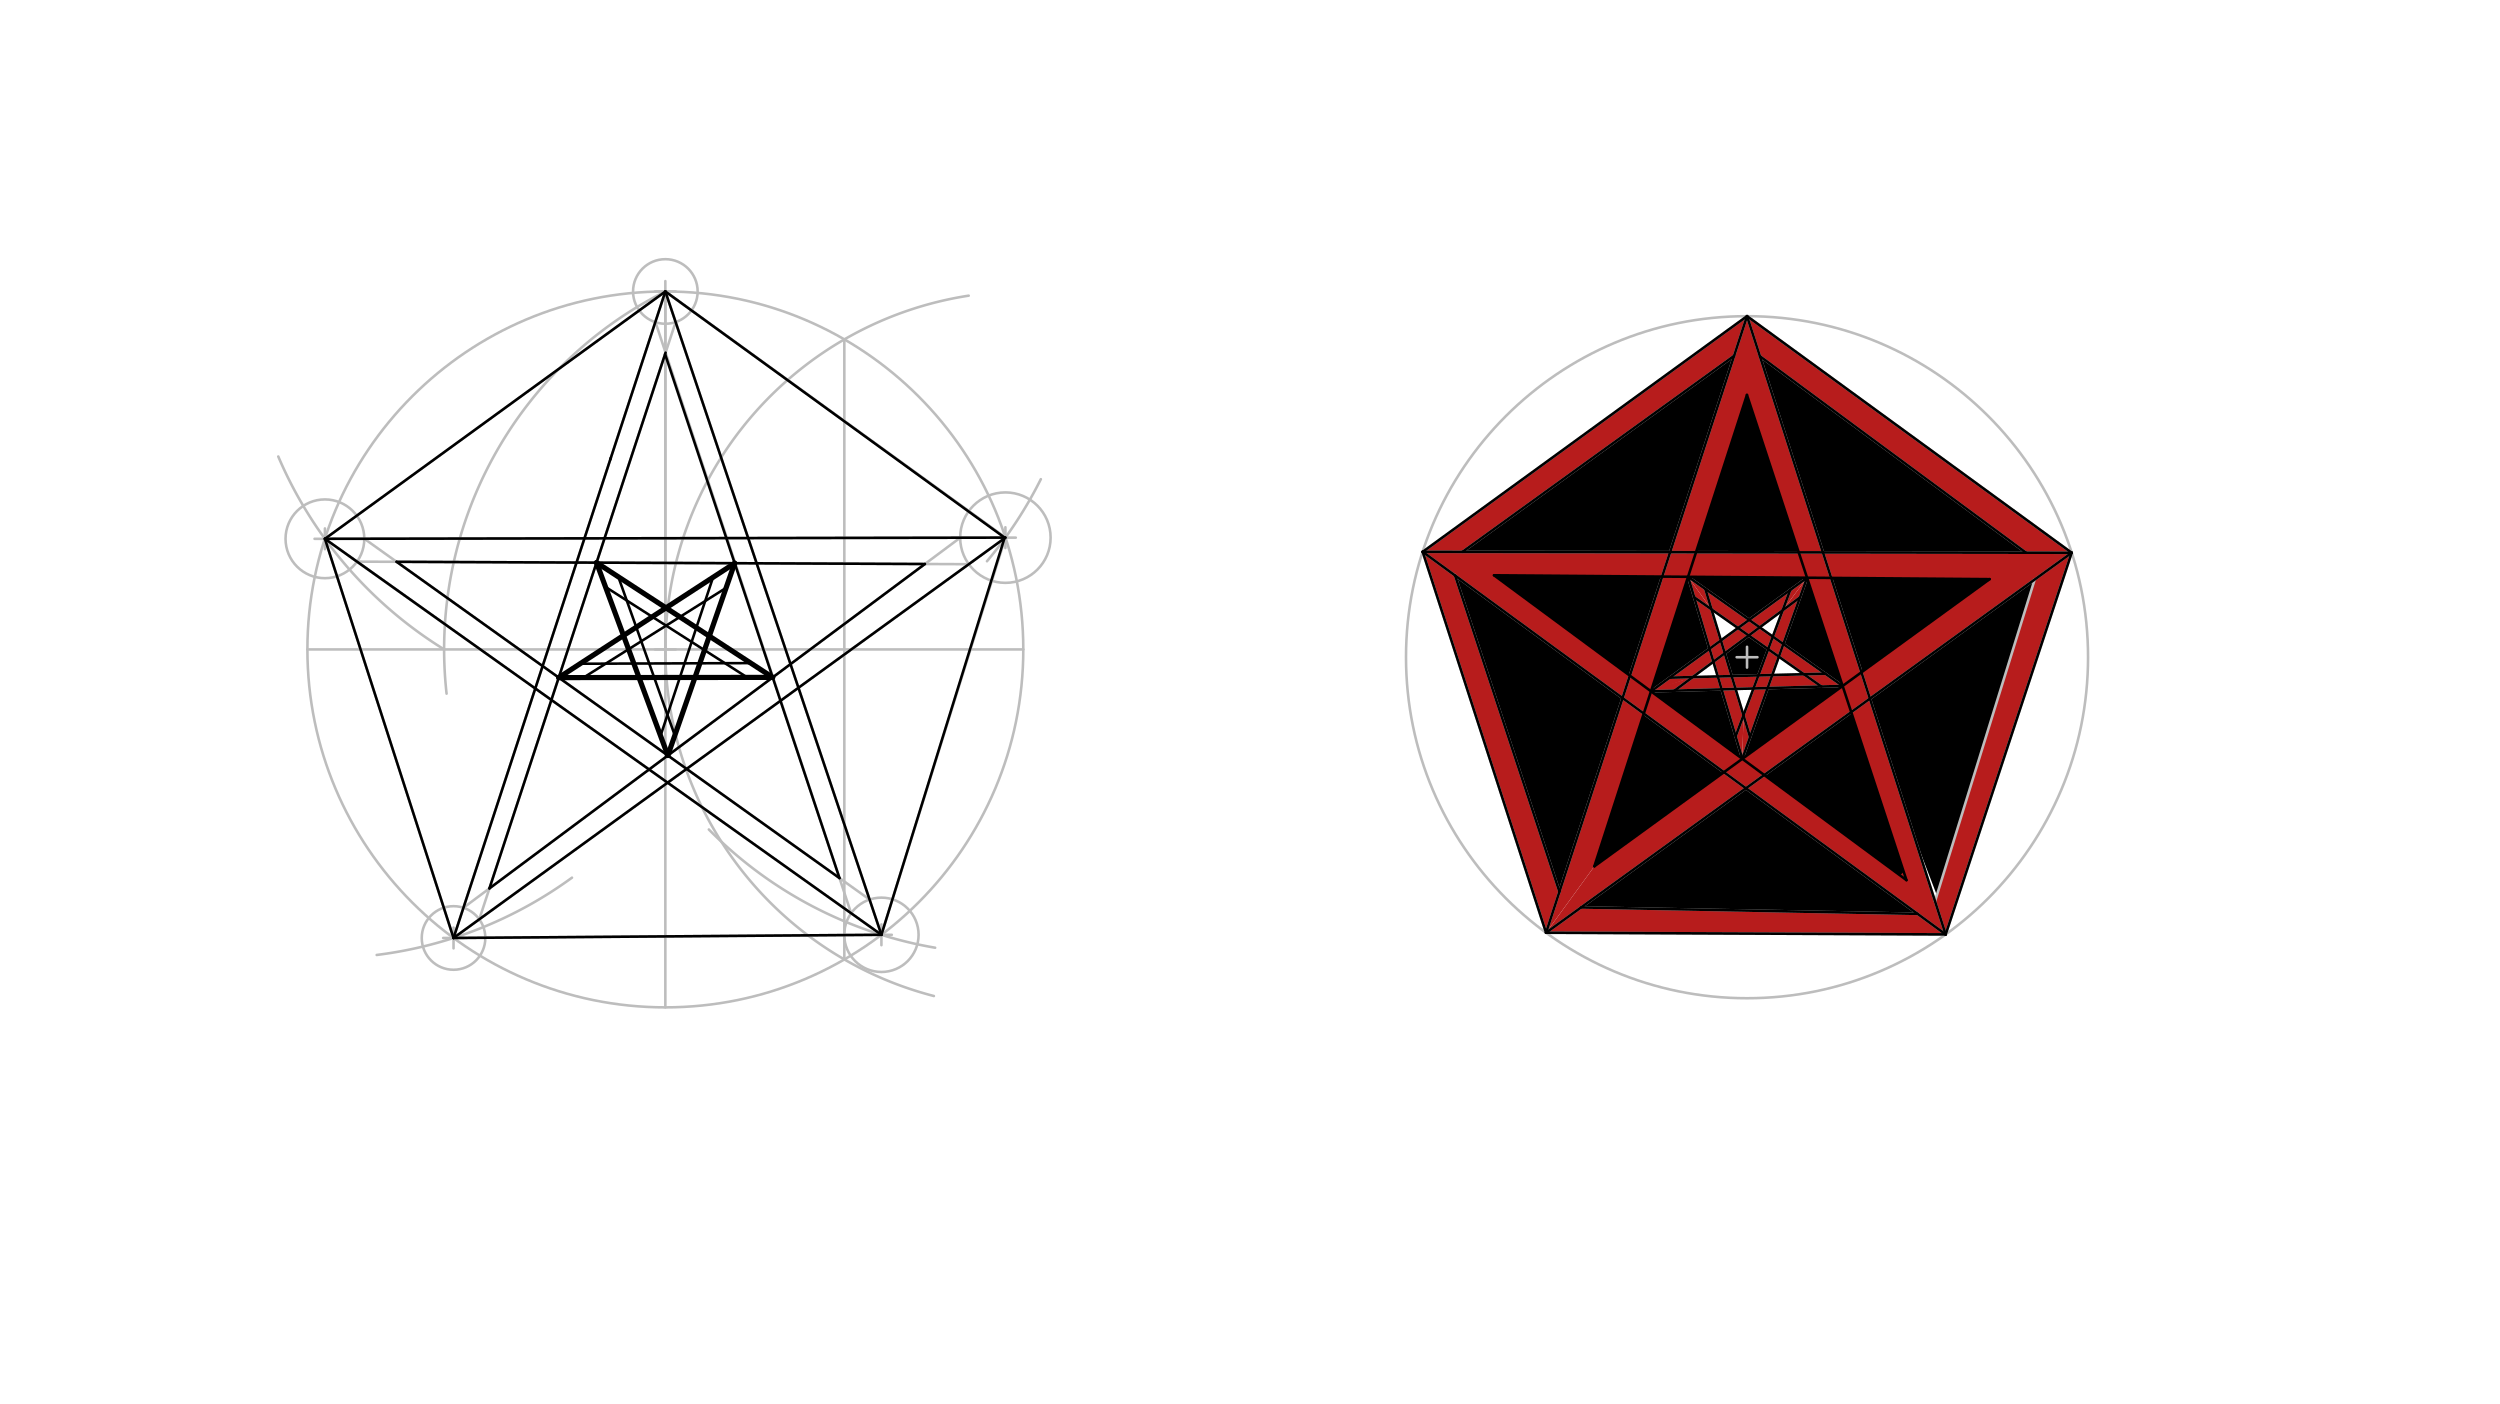 <svg xmlns="http://www.w3.org/2000/svg" class="svg--816" height="100%" preserveAspectRatio="xMidYMid meet" viewBox="0 0 963.78 541.417" width="100%"><defs><marker id="marker-arrow" markerHeight="16" markerUnits="userSpaceOnUse" markerWidth="24" orient="auto-start-reverse" refX="24" refY="4" viewBox="0 0 24 8"><path d="M 0 0 L 24 4 L 0 8 z" stroke="inherit"></path></marker></defs><g class="aux-layer--949"></g><g class="main-layer--75a"><g class="element--733"><g fill="#000000" opacity="1"><path d="M 667.999 137.552 L 651.754 149.272 L 636.443 160.318 L 616.138 174.967 L 602.811 184.582 L 591.269 192.909 L 579.055 201.721 L 563.76 212.756 L 584.799 212.786 L 604.798 212.815 L 622.398 212.841 L 633.598 212.857 L 633.598 212.857 L 643.844 212.872 L 646.475 204.8 L 651.64 188.956 L 655.718 176.442 L 660.264 162.498 L 663.871 151.431 L 663.871 151.431 L 667.999 137.552 Z" stroke="none"></path></g></g><g class="element--733"><g fill="#000000" opacity="1"><path d="M 678.457 137.319 L 692.985 148.045 L 705.339 157.166 L 721.811 169.327 L 739.7 182.535 L 758.489 196.408 L 781.06 213.072 L 755.199 213.034 L 733.599 213.003 L 715.197 212.976 L 702.759 212.958 L 696.717 194.153 L 692.158 179.962 L 687.515 165.511 L 678.457 137.319 Z" stroke="none"></path></g></g><g class="element--733"><g fill="#000000" opacity="1"><path d="M 705.918 222.792 L 720.802 222.908 L 736.001 223.026 L 750.401 223.139 L 767.026 223.268 L 748.513 236.718 L 732.478 248.369 L 717.607 259.173 L 711.787 241.058 L 705.918 222.792 Z" stroke="none"></path></g></g><g class="element--733"><g fill="#000000" opacity="1"><path d="M 640.776 222.284 L 634.762 240.733 L 628.325 260.481 L 609.874 246.842 L 593.026 234.389 L 593.026 234.389 L 575.966 221.778 L 596.804 221.941 L 612.796 222.066 L 625.589 222.165 L 640.776 222.284 Z" stroke="none"></path></g></g><g class="element--733"><g fill="#000000" opacity="1"><path d="M 784.395 223.404 L 764.019 238.133 L 742.616 253.605 L 720.869 269.326 L 729.383 295.825 L 737.737 321.826 L 746.683 345.122 L 756.181 314.468 L 765.18 285.421 L 776.337 249.413 L 784.395 223.404 Z" stroke="none"></path></g></g><g class="element--733"><g fill="#000000" opacity="1"><path d="M 560.952 221.868 L 582.146 237.373 L 604.501 253.728 L 625.516 269.101 L 618.788 289.739 L 611.886 310.915 L 606.48 327.499 L 601.179 343.762 L 592.609 317.793 L 585.439 296.066 L 581.066 282.815 L 574.737 263.637 L 568.313 244.173 L 560.952 221.868 Z" stroke="none"></path></g></g><g class="element--733"><g fill="#000000" opacity="1"><path d="M 673.062 303.885 L 653.002 318.386 L 636.651 330.206 L 609.504 349.831 L 630.373 350.227 L 659.993 350.79 L 674.369 351.063 L 698.394 351.52 L 717.587 351.884 L 739.234 352.295 L 716.48 335.649 L 697.112 321.48 L 684.06 311.931 L 673.062 303.885 Z" stroke="none"></path></g></g><g class="element--733"><g fill="#000000" opacity="1"><path d="M 673.47 152.248 L 666.773 172.933 L 660.926 190.994 L 653.839 212.887 L 673.559 212.915 L 693.424 212.944 L 684.474 185.72 L 679.181 169.619 L 673.47 152.248 Z" stroke="none"></path></g></g><g class="element--733"><g fill="#000000" opacity="1"><path d="M 633.701 275.089 L 649.27 286.479 L 664.593 297.689 L 639.927 315.61 L 614.633 333.987 L 624.147 304.601 L 633.701 275.089 Z" stroke="none"></path></g></g><g class="element--733"><g fill="#000000" opacity="1"><path d="M 713.67 274.53 L 697.338 286.336 L 680.131 298.775 L 697.89 311.902 L 715.638 325.021 L 734.964 339.306 L 726.743 314.3 L 719.87 293.392 L 713.67 274.53 Z" stroke="none"></path></g></g><g class="element--733"><g fill="#000000" opacity="1"><path d="M 674.299 238.979 L 650.771 222.362 L 671.496 222.523 L 696.637 222.719 L 674.299 238.979 Z" stroke="none"></path></g></g><g class="element--733"><g fill="#000000" opacity="1"><path d="M 687.496 248.299 L 696.637 222.719 L 704.217 245.777 L 710.353 264.443 L 688.5 249.508 Z" stroke="none"></path></g></g><g class="element--733"><g fill="#000000" opacity="1"><path d="M 650.771 222.362 L 659.036 250.089 L 636.479 266.508 L 644.052 243.117 L 650.771 222.362 Z" stroke="none"></path></g></g><g class="element--733"><g fill="#000000" opacity="1"><path d="M 636.479 266.508 L 663.704 265.747 L 671.688 292.534 L 655.465 280.542 L 636.479 266.508 Z" stroke="none"></path></g></g><g class="element--733"><g fill="#000000" opacity="1"><path d="M 681.438 265.251 L 710.353 264.443 L 690.829 278.628 L 671.688 292.534 L 681.438 265.251 Z" stroke="none"></path></g></g><g class="element--733"><g fill="#000000" opacity="1"><path d="M 674.135 244.992 L 664.915 251.84 L 667.574 260.637 L 677.87 260.374 L 681.643 250.263 L 674.135 244.992 Z" stroke="none"></path></g></g><g class="element--733"><g fill="#B71C1C" opacity="1"><path d="M 673.5 121.891 L 610.983 167.312 L 548.466 212.733 L 563.76 212.756 L 616.138 174.967 L 667.999 137.552 L 673.5 121.891 Z" stroke="none"></path></g></g><g class="element--733"><g fill="#B71C1C" opacity="1"><path d="M 673.5 121.891 L 696.739 138.826 L 721.299 156.725 L 736.076 167.494 L 759.363 184.465 L 781.982 200.949 L 798.652 213.097 L 781.06 213.072 L 747.051 187.963 L 729.758 175.195 L 705.307 157.143 L 678.457 137.319 L 673.5 121.891 Z" stroke="none"></path></g></g><g class="element--733"><g fill="#B71C1C" opacity="1"><path d="M 548.466 212.733 L 558.212 242.824 L 572.245 286.154 L 579.843 309.611 L 596.025 359.574 L 601.179 343.762 L 592.609 317.793 L 581.066 282.815 L 573.585 260.147 L 564.732 233.322 L 560.952 221.868 L 548.466 212.733 Z" stroke="none"></path></g></g><g class="element--733"><g fill="#B71C1C" opacity="1"><path d="M 784.395 223.404 L 775.891 250.85 L 765.18 285.421 L 757.6 309.887 L 745.966 347.439 L 750.074 360.226 L 761.897 324.417 L 774.363 286.662 L 786.02 251.357 L 798.652 213.097 L 784.395 223.404 Z" stroke="none"></path></g></g><g class="element--733"><g fill="#B71C1C" opacity="1"><path d="M 596.025 359.574 L 623.993 359.693 L 649.995 359.803 L 673.05 359.9 L 702.008 360.022 L 723.997 360.115 L 750.074 360.226 L 739.234 352.295 L 713.375 351.804 L 674.369 351.063 L 638.031 350.373 L 609.504 349.831 L 596.025 359.574 Z" stroke="none"></path></g></g><g class="element--733"><g fill="#B71C1C" opacity="1"><path d="M 673.5 121.891 L 662.146 156.725 L 653.584 182.991 L 643.844 212.872 L 634.762 240.733 L 628.325 260.481 L 620.003 286.012 L 613.731 305.256 L 606.74 326.701 L 596.025 359.574 L 614.633 333.987 L 626.19 298.288 L 633.701 275.089 L 644.052 243.117 L 653.839 212.887 L 665.804 175.928 L 673.47 152.248 L 673.5 121.891 Z" stroke="none"></path></g></g><g class="element--733"><g fill="#B71C1C" opacity="1"><path d="M 596.025 359.574 L 609.504 349.831 L 636.195 330.536 L 659.312 313.825 L 673.062 303.885 L 680.131 298.775 L 697.338 286.336 L 713.67 274.53 L 720.869 269.326 L 742.336 253.808 L 763.943 238.188 L 780.587 226.156 L 798.652 213.097 L 767.026 223.268 L 741.853 241.557 L 717.607 259.173 L 690.829 278.628 L 654.218 305.227 L 637.207 317.586 L 614.633 333.987 L 596.025 359.574 Z" stroke="none"></path></g></g><g class="element--733"><g fill="#B71C1C" opacity="1"><path d="M 673.5 121.891 L 678.457 137.319 L 686.416 162.091 L 696.158 192.412 L 702.759 212.958 L 711.787 241.058 L 717.607 259.173 L 726.402 286.548 L 734.785 312.639 L 750.074 360.226 L 734.964 339.306 L 720.728 296 L 713.67 274.53 L 704.217 245.777 L 693.424 212.944 L 680.631 174.031 L 673.47 152.248 L 673.5 121.891 Z" stroke="none"></path></g></g><g class="element--733"><g fill="#B71C1C" opacity="1"><path d="M 673.5 121.891 L 663.978 151.104 L 684.287 155.466 L 673.5 121.891 Z" stroke="none"></path></g></g><g class="element--733"><g fill="#B71C1C" opacity="1"><path d="M 548.466 212.733 L 582.664 212.783 L 607.333 212.819 L 626 212.846 L 643.844 212.872 L 673.559 212.915 L 693.424 212.944 L 720.001 212.983 L 748.67 213.025 L 781.06 213.072 L 798.652 213.097 L 767.026 223.268 L 737.32 223.037 L 705.918 222.792 L 671.496 222.523 L 625.348 222.163 L 600.672 221.971 L 575.966 221.778 L 548.466 212.733 Z" stroke="none"></path></g></g><g class="element--733"><g fill="#B71C1C" opacity="1"><path d="M 798.652 213.097 L 763.33 213.046 L 769.588 234.107 L 798.652 213.097 Z" stroke="none"></path></g></g><g class="element--733"><g fill="#B71C1C" opacity="1"><path d="M 548.466 212.733 L 560.952 221.868 L 578.595 234.775 L 592.914 245.251 L 609.806 257.609 L 625.516 269.101 L 649.27 286.479 L 664.593 297.689 L 690.625 316.734 L 708.82 330.045 L 724.526 341.535 L 750.074 360.226 L 734.964 339.306 L 707.779 319.212 L 680.131 298.775 L 655.465 280.542 L 616.643 251.846 L 575.966 221.778 L 548.466 212.733 Z" stroke="none"></path></g></g><g class="element--733"><g fill="#B71C1C" opacity="1"><path d="M 579.998 212.779 L 573.85 231.304 L 548.466 212.733 L 579.998 212.779 Z" stroke="none"></path></g></g><g class="element--733"><g fill="#B71C1C" opacity="1"><path d="M 798.652 213.097 L 791.442 234.933 L 783.378 259.358 L 774.363 286.662 L 766.921 309.201 L 757.997 336.23 L 750.074 360.226 L 745.966 347.439 L 758.179 308.019 L 765.18 285.421 L 772.149 262.93 L 778.633 242 L 784.395 223.404 L 798.652 213.097 Z" stroke="none"></path></g></g><g class="element--733"><g fill="#B71C1C" opacity="1"><path d="M 726.666 343.101 L 740.325 329.882 L 750.074 360.226 L 726.666 343.101 Z" stroke="none"></path></g></g><g class="element--733"><g fill="#B71C1C" opacity="1"><path d="M 650.771 222.362 L 671.688 292.534 L 672.137 275.737 L 659.805 234.933 L 650.771 222.362 Z" stroke="none"></path></g></g><g class="element--733"><g fill="#B71C1C" opacity="1"><path d="M 650.771 222.362 L 710.353 264.443 L 702.17 264.671 L 681.643 250.263 L 674.135 244.992 L 659.805 234.933 L 650.771 222.362 Z" stroke="none"></path></g></g><g class="element--733"><g fill="#B71C1C" opacity="1"><path d="M 636.479 266.508 L 663.704 265.747 L 681.438 265.251 L 710.353 264.443 L 695.408 259.925 L 652.554 261.021 L 652.554 261.021 L 638 265.508 Z" stroke="none"></path></g></g><g class="element--733"><g fill="#B71C1C" opacity="1"><path d="M 645.507 266.256 L 664.915 251.84 L 687.244 235.255 L 696.637 222.719 L 670.013 242.099 L 659.036 250.089 L 645.507 266.256 Z" stroke="none"></path></g></g><g class="element--733"><g fill="#B71C1C" opacity="1"><path d="M 636.479 266.508 L 659.036 250.089 L 652.554 261.021 L 636.479 266.508 Z" stroke="none"></path></g></g><g class="element--733"><g fill="#B71C1C" opacity="1"><path d="M 696.637 222.719 L 687.496 248.299 L 681.438 265.251 L 671.688 292.534 L 672.137 275.737 L 677.87 260.374 L 687.244 235.255 L 696.637 222.719 Z" stroke="none"></path></g></g><g class="element--733"><g class="center--a87"><line x1="252.5" y1="250.359" x2="260.5" y2="250.359" stroke="#BDBDBD" stroke-width="1" stroke-linecap="round"></line><line x1="256.5" y1="246.359" x2="256.5" y2="254.359" stroke="#BDBDBD" stroke-width="1" stroke-linecap="round"></line><circle class="hit--87b" cx="256.5" cy="250.359" r="4" stroke="none" fill="transparent"></circle></g><circle cx="256.5" cy="250.359" fill="none" r="137.993" stroke="#BDBDBD" stroke-dasharray="none" stroke-width="1"></circle></g><g class="element--733"><g class="center--a87"><line x1="669.5" y1="253.359" x2="677.5" y2="253.359" stroke="#BDBDBD" stroke-width="1" stroke-linecap="round"></line><line x1="673.5" y1="249.359" x2="673.5" y2="257.359" stroke="#BDBDBD" stroke-width="1" stroke-linecap="round"></line><circle class="hit--87b" cx="673.5" cy="253.359" r="4" stroke="none" fill="transparent"></circle></g><circle cx="673.5" cy="253.359" fill="none" r="131.469" stroke="#BDBDBD" stroke-dasharray="none" stroke-width="1"></circle></g><g class="element--733"><line stroke="#BDBDBD" stroke-dasharray="none" stroke-linecap="round" stroke-width="1" x1="256.5" x2="118.507" y1="250.359" y2="250.359"></line></g><g class="element--733"><line stroke="#BDBDBD" stroke-dasharray="none" stroke-linecap="round" stroke-width="1" x1="256.5" x2="394.493" y1="250.359" y2="250.359"></line></g><g class="element--733"><line stroke="#BDBDBD" stroke-dasharray="none" stroke-linecap="round" stroke-width="1" x1="256.5" x2="256.5" y1="250.359" y2="112.367"></line></g><g class="element--733"><line stroke="#BDBDBD" stroke-dasharray="none" stroke-linecap="round" stroke-width="1" x1="256.5" x2="256.5" y1="250.359" y2="388.352"></line></g><g class="element--733"><path d="M 256.5 250.359 A 137.993 137.993 0 0 1 373.434 113.983" fill="none" stroke="#BDBDBD" stroke-dasharray="none" stroke-linecap="round" stroke-width="1"></path></g><g class="element--733"><path d="M 256.5 250.359 A 137.993 137.993 0 0 0 360.019 383.977" fill="none" stroke="#BDBDBD" stroke-dasharray="none" stroke-linecap="round" stroke-width="1"></path></g><g class="element--733"><line stroke="#BDBDBD" stroke-dasharray="none" stroke-linecap="round" stroke-width="1" x1="325.496" x2="325.496" y1="130.854" y2="369.865"></line></g><g class="element--733"><path d="M 256.5 112.367 A 154.281 154.281 0 0 0 172.159 267.397" fill="none" stroke="#BDBDBD" stroke-dasharray="none" stroke-linecap="round" stroke-width="1"></path></g><g class="element--733"><path d="M 171.216 250.359 A 162.22 162.22 0 0 1 107.28 175.997" fill="none" stroke="#BDBDBD" stroke-dasharray="none" stroke-linecap="round" stroke-width="1"></path></g><g class="element--733"><line stroke="#BDBDBD" stroke-dasharray="none" stroke-linecap="round" stroke-width="1" x1="256.5" x2="125.261" y1="112.367" y2="207.717"></line></g><g class="element--733"><path d="M 220.5 338.359 A 161.672 161.672 0 0 1 145.225 368.152" fill="none" stroke="#BDBDBD" stroke-dasharray="none" stroke-linecap="round" stroke-width="1"></path></g><g class="element--733"><path d="M 380.5 216.359 A 161.835 161.835 0 0 0 401.252 184.736" fill="none" stroke="#BDBDBD" stroke-dasharray="none" stroke-linecap="round" stroke-width="1"></path></g><g class="element--733"><path d="M 360.5 365.359 A 160.399 160.399 0 0 1 273.277 319.783" fill="none" stroke="#BDBDBD" stroke-dasharray="none" stroke-linecap="round" stroke-width="1"></path></g><g class="element--733"><line stroke="#BDBDBD" stroke-dasharray="none" stroke-linecap="round" stroke-width="1" x1="125.261" x2="174.843" y1="207.717" y2="361.599"></line></g><g class="element--733"><line stroke="#BDBDBD" stroke-dasharray="none" stroke-linecap="round" stroke-width="1" x1="174.843" x2="339.795" y1="361.599" y2="360.377"></line></g><g class="element--733"><line stroke="#BDBDBD" stroke-dasharray="none" stroke-linecap="round" stroke-width="1" x1="339.795" x2="387.591" y1="360.377" y2="207.265"></line></g><g class="element--733"><line stroke="#BDBDBD" stroke-dasharray="none" stroke-linecap="round" stroke-width="1" x1="256.5" x2="387.591" y1="112.367" y2="207.265"></line></g><g class="element--733"><line stroke="#BDBDBD" stroke-dasharray="none" stroke-linecap="round" stroke-width="1" x1="256.5" x2="174.843" y1="112.367" y2="361.599"></line></g><g class="element--733"><line stroke="#BDBDBD" stroke-dasharray="none" stroke-linecap="round" stroke-width="1" x1="174.843" x2="387.591" y1="361.599" y2="207.265"></line></g><g class="element--733"><line stroke="#BDBDBD" stroke-dasharray="none" stroke-linecap="round" stroke-width="1" x1="387.591" x2="125.261" y1="207.265" y2="207.717"></line></g><g class="element--733"><line stroke="#BDBDBD" stroke-dasharray="none" stroke-linecap="round" stroke-width="1" x1="134.417" x2="339.795" y1="214.233" y2="360.377"></line></g><g class="element--733"><line stroke="#BDBDBD" stroke-dasharray="none" stroke-linecap="round" stroke-width="1" x1="256.5" x2="339.795" y1="112.367" y2="360.377"></line></g><g class="element--733"><line stroke="#BDBDBD" stroke-dasharray="none" stroke-linecap="round" stroke-width="1" x1="256.5" x2="256.5" y1="250.359" y2="112.367"></line></g><g class="element--733"><g class="center--a87"><line x1="170.843" y1="361.599" x2="178.843" y2="361.599" stroke="#BDBDBD" stroke-width="1" stroke-linecap="round"></line><line x1="174.843" y1="357.599" x2="174.843" y2="365.599" stroke="#BDBDBD" stroke-width="1" stroke-linecap="round"></line><circle class="hit--87b" cx="174.843" cy="361.599" r="4" stroke="none" fill="transparent"></circle></g><circle cx="174.843" cy="361.599" fill="none" r="12.258" stroke="#BDBDBD" stroke-dasharray="none" stroke-width="1"></circle></g><g class="element--733"><line stroke="#BDBDBD" stroke-dasharray="none" stroke-linecap="round" stroke-width="1" x1="256.5" x2="387.591" y1="112.367" y2="207.265"></line></g><g class="element--733"><g class="center--a87"><line x1="383.591" y1="207.265" x2="391.591" y2="207.265" stroke="#BDBDBD" stroke-width="1" stroke-linecap="round"></line><line x1="387.591" y1="203.265" x2="387.591" y2="211.265" stroke="#BDBDBD" stroke-width="1" stroke-linecap="round"></line><circle class="hit--87b" cx="387.591" cy="207.265" r="4" stroke="none" fill="transparent"></circle></g><circle cx="387.591" cy="207.265" fill="none" r="17.433" stroke="#BDBDBD" stroke-dasharray="none" stroke-width="1"></circle></g><g class="element--733"><line stroke="#BDBDBD" stroke-dasharray="none" stroke-linecap="round" stroke-width="1" x1="171.522" x2="125.261" y1="240.636" y2="207.717"></line></g><g class="element--733"><line stroke="#BDBDBD" stroke-dasharray="none" stroke-linecap="round" stroke-width="1" x1="373.48" x2="137.544" y1="217.502" y2="216.519"></line></g><g class="element--733"><g class="center--a87"><line x1="121.261" y1="207.717" x2="129.261" y2="207.717" stroke="#BDBDBD" stroke-width="1" stroke-linecap="round"></line><line x1="125.261" y1="203.717" x2="125.261" y2="211.717" stroke="#BDBDBD" stroke-width="1" stroke-linecap="round"></line><circle class="hit--87b" cx="125.261" cy="207.717" r="4" stroke="none" fill="transparent"></circle></g><circle cx="125.261" cy="207.717" fill="none" r="15.182" stroke="#BDBDBD" stroke-dasharray="none" stroke-width="1"></circle></g><g class="element--733"><line stroke="#BDBDBD" stroke-dasharray="none" stroke-linecap="round" stroke-width="1" x1="140.443" x2="335.321" y1="207.691" y2="346.856"></line></g><g class="element--733"><g class="center--a87"><line x1="335.795" y1="360.377" x2="343.795" y2="360.377" stroke="#BDBDBD" stroke-width="1" stroke-linecap="round"></line><line x1="339.795" y1="356.377" x2="339.795" y2="364.377" stroke="#BDBDBD" stroke-width="1" stroke-linecap="round"></line><circle class="hit--87b" cx="339.795" cy="360.377" r="4" stroke="none" fill="transparent"></circle></g><circle cx="339.795" cy="360.377" fill="none" r="14.33" stroke="#BDBDBD" stroke-dasharray="none" stroke-width="1"></circle></g><g class="element--733"><line stroke="#BDBDBD" stroke-dasharray="none" stroke-linecap="round" stroke-width="1" x1="328.12" x2="252.702" y1="352.069" y2="124.222"></line></g><g class="element--733"><g class="center--a87"><line x1="252.5" y1="112.367" x2="260.5" y2="112.367" stroke="#BDBDBD" stroke-width="1" stroke-linecap="round"></line><line x1="256.5" y1="108.367" x2="256.5" y2="116.367" stroke="#BDBDBD" stroke-width="1" stroke-linecap="round"></line><circle class="hit--87b" cx="256.5" cy="112.367" r="4" stroke="none" fill="transparent"></circle></g><circle cx="256.5" cy="112.367" fill="none" r="12.449" stroke="#BDBDBD" stroke-dasharray="none" stroke-width="1"></circle></g><g class="element--733"><line stroke="#BDBDBD" stroke-dasharray="none" stroke-linecap="round" stroke-width="1" x1="184.765" x2="260.464" y1="354.401" y2="124.168"></line></g><g class="element--733"><line stroke="#BDBDBD" stroke-dasharray="none" stroke-linecap="round" stroke-width="1" x1="178.659" x2="370.158" y1="349.95" y2="207.295"></line></g><g class="element--733"><line stroke="#BDBDBD" stroke-dasharray="none" stroke-linecap="round" stroke-width="1" x1="283.453" x2="215.402" y1="217.127" y2="261.22"></line></g><g class="element--733"><line stroke="#BDBDBD" stroke-dasharray="none" stroke-linecap="round" stroke-width="1" x1="225.192" x2="297.993" y1="261.2" y2="261.053"></line></g><g class="element--733"><line stroke="#BDBDBD" stroke-dasharray="none" stroke-linecap="round" stroke-width="1" x1="297.993" x2="229.973" y1="261.053" y2="216.904"></line></g><g class="element--733"><line stroke="#BDBDBD" stroke-dasharray="none" stroke-linecap="round" stroke-width="1" x1="229.973" x2="257.456" y1="216.904" y2="291.251"></line></g><g class="element--733"><line stroke="#BDBDBD" stroke-dasharray="none" stroke-linecap="round" stroke-width="1" x1="257.456" x2="283.453" y1="291.251" y2="217.127"></line></g><g class="element--733"><line stroke="#BDBDBD" stroke-dasharray="none" stroke-linecap="round" stroke-width="1" x1="246.331" x2="215.402" y1="261.158" y2="261.22"></line></g><g class="element--733"><line stroke="#000000" stroke-dasharray="none" stroke-linecap="round" stroke-width="1" x1="235.281" x2="256.5" y1="177.131" y2="112.367"></line></g><g class="element--733"><line stroke="#000000" stroke-dasharray="none" stroke-linecap="round" stroke-width="1" x1="235.471" x2="174.843" y1="176.552" y2="361.599"></line></g><g class="element--733"><line stroke="#000000" stroke-dasharray="none" stroke-linecap="round" stroke-width="1" x1="174.843" x2="387.591" y1="361.599" y2="207.265"></line></g><g class="element--733"><line stroke="#000000" stroke-dasharray="none" stroke-linecap="round" stroke-width="1" x1="387.591" x2="125.261" y1="207.265" y2="207.717"></line></g><g class="element--733"><line stroke="#000000" stroke-dasharray="none" stroke-linecap="round" stroke-width="1" x1="125.261" x2="339.795" y1="207.717" y2="360.377"></line></g><g class="element--733"><line stroke="#000000" stroke-dasharray="none" stroke-linecap="round" stroke-width="1" x1="339.795" x2="256.5" y1="360.377" y2="112.367"></line></g><g class="element--733"><line stroke="#000000" stroke-dasharray="none" stroke-linecap="round" stroke-width="1" x1="188.684" x2="256.587" y1="342.483" y2="135.959"></line></g><g class="element--733"><line stroke="#000000" stroke-dasharray="none" stroke-linecap="round" stroke-width="1" x1="256.398" x2="323.631" y1="136.533" y2="338.508"></line></g><g class="element--733"><line stroke="#000000" stroke-dasharray="none" stroke-linecap="round" stroke-width="1" x1="323.631" x2="152.894" y1="338.508" y2="216.583"></line></g><g class="element--733"><line stroke="#000000" stroke-dasharray="none" stroke-linecap="round" stroke-width="1" x1="152.894" x2="356.551" y1="216.583" y2="217.431"></line></g><g class="element--733"><line stroke="#000000" stroke-dasharray="none" stroke-linecap="round" stroke-width="1" x1="356.551" x2="188.684" y1="217.431" y2="342.483"></line></g><g class="element--733"><line stroke="#000000" stroke-dasharray="none" stroke-linecap="round" stroke-width="1" x1="256.5" x2="125.261" y1="112.367" y2="207.717"></line></g><g class="element--733"><line stroke="#000000" stroke-dasharray="none" stroke-linecap="round" stroke-width="1" x1="125.261" x2="174.843" y1="207.717" y2="361.599"></line></g><g class="element--733"><line stroke="#000000" stroke-dasharray="none" stroke-linecap="round" stroke-width="1" x1="174.843" x2="339.795" y1="361.599" y2="360.377"></line></g><g class="element--733"><line stroke="#000000" stroke-dasharray="none" stroke-linecap="round" stroke-width="1" x1="339.795" x2="387.297" y1="360.377" y2="207.265"></line></g><g class="element--733"><line stroke="#000000" stroke-dasharray="none" stroke-linecap="round" stroke-width="1" x1="387.297" x2="256.5" y1="207.265" y2="112.367"></line></g><g class="element--733"><line stroke="#000000" stroke-dasharray="none" stroke-linecap="round" stroke-width="2" x1="283.225" x2="215.402" y1="217.126" y2="261.22"></line></g><g class="element--733"><line stroke="#000000" stroke-dasharray="none" stroke-linecap="round" stroke-width="2" x1="215.402" x2="297.877" y1="261.22" y2="261.14"></line></g><g class="element--733"><line stroke="#000000" stroke-dasharray="none" stroke-linecap="round" stroke-width="2" x1="297.877" x2="229.973" y1="261.14" y2="216.904"></line></g><g class="element--733"><line stroke="#000000" stroke-dasharray="none" stroke-linecap="round" stroke-width="2" x1="229.973" x2="257.456" y1="216.904" y2="291.251"></line></g><g class="element--733"><line stroke="#000000" stroke-dasharray="none" stroke-linecap="round" stroke-width="2" x1="257.456" x2="283.225" y1="291.251" y2="217.126"></line></g><g class="element--733"><line stroke="#000000" stroke-dasharray="none" stroke-linecap="round" stroke-width="1" x1="224.97" x2="279.923" y1="261.211" y2="226.626"></line></g><g class="element--733"><line stroke="#000000" stroke-dasharray="none" stroke-linecap="round" stroke-width="1" x1="274.891" x2="254.647" y1="222.544" y2="283.653"></line></g><g class="element--733"><line stroke="#000000" stroke-dasharray="none" stroke-linecap="round" stroke-width="1" x1="260.149" x2="238.37" y1="283.504" y2="222.374"></line></g><g class="element--733"><line stroke="#000000" stroke-dasharray="none" stroke-linecap="round" stroke-width="1" x1="233.437" x2="288.051" y1="226.276" y2="261.149"></line></g><g class="element--733"><line stroke="#000000" stroke-dasharray="none" stroke-linecap="round" stroke-width="1" x1="223.615" x2="289.425" y1="255.88" y2="255.634"></line></g><g class="element--733"><line stroke="#BDBDBD" stroke-dasharray="none" stroke-linecap="round" stroke-width="1" x1="673.5" x2="548.466" y1="121.891" y2="212.733"></line></g><g class="element--733"><line stroke="#BDBDBD" stroke-dasharray="none" stroke-linecap="round" stroke-width="1" x1="548.466" x2="596.025" y1="212.733" y2="359.574"></line></g><g class="element--733"><line stroke="#BDBDBD" stroke-dasharray="none" stroke-linecap="round" stroke-width="1" x1="596.025" x2="750.074" y1="359.574" y2="360.226"></line></g><g class="element--733"><line stroke="#BDBDBD" stroke-dasharray="none" stroke-linecap="round" stroke-width="1" x1="750.074" x2="798.652" y1="360.226" y2="213.097"></line></g><g class="element--733"><line stroke="#BDBDBD" stroke-dasharray="none" stroke-linecap="round" stroke-width="1" x1="798.652" x2="673.5" y1="213.097" y2="121.891"></line></g><g class="element--733"><line stroke="#BDBDBD" stroke-dasharray="none" stroke-linecap="round" stroke-width="1" x1="673.5" x2="596.025" y1="121.891" y2="359.574"></line></g><g class="element--733"><line stroke="#BDBDBD" stroke-dasharray="none" stroke-linecap="round" stroke-width="1" x1="596.025" x2="798.652" y1="359.574" y2="213.097"></line></g><g class="element--733"><line stroke="#BDBDBD" stroke-dasharray="none" stroke-linecap="round" stroke-width="1" x1="798.652" x2="548.466" y1="213.097" y2="212.733"></line></g><g class="element--733"><line stroke="#BDBDBD" stroke-dasharray="none" stroke-linecap="round" stroke-width="1" x1="548.466" x2="750.074" y1="212.733" y2="360.226"></line></g><g class="element--733"><line stroke="#BDBDBD" stroke-dasharray="none" stroke-linecap="round" stroke-width="1" x1="750.074" x2="673.5" y1="360.226" y2="121.891"></line></g><g class="element--733"><line stroke="#BDBDBD" stroke-dasharray="none" stroke-linecap="round" stroke-width="1" x1="650.771" x2="710.353" y1="222.362" y2="264.443"></line></g><g class="element--733"><line stroke="#BDBDBD" stroke-dasharray="none" stroke-linecap="round" stroke-width="1" x1="710.353" x2="636.479" y1="264.443" y2="266.508"></line></g><g class="element--733"><line stroke="#BDBDBD" stroke-dasharray="none" stroke-linecap="round" stroke-width="1" x1="636.479" x2="696.637" y1="266.508" y2="222.719"></line></g><g class="element--733"><line stroke="#BDBDBD" stroke-dasharray="none" stroke-linecap="round" stroke-width="1" x1="696.637" x2="671.688" y1="222.719" y2="292.534"></line></g><g class="element--733"><line stroke="#BDBDBD" stroke-dasharray="none" stroke-linecap="round" stroke-width="1" x1="671.688" x2="650.771" y1="292.534" y2="222.362"></line></g><g class="element--733"><line stroke="#BDBDBD" stroke-dasharray="none" stroke-linecap="round" stroke-width="1" x1="645.507" x2="693.933" y1="266.256" y2="230.286"></line></g><g class="element--733"><line stroke="#BDBDBD" stroke-dasharray="none" stroke-linecap="round" stroke-width="1" x1="690.163" x2="669.104" y1="227.432" y2="283.865"></line></g><g class="element--733"><line stroke="#BDBDBD" stroke-dasharray="none" stroke-linecap="round" stroke-width="1" x1="674.682" x2="657.427" y1="284.157" y2="227.062"></line></g><g class="element--733"><line stroke="#BDBDBD" stroke-dasharray="none" stroke-linecap="round" stroke-width="1" x1="653.119" x2="702.17" y1="230.239" y2="264.671"></line></g><g class="element--733"><line stroke="#BDBDBD" stroke-dasharray="none" stroke-linecap="round" stroke-width="1" x1="703.658" x2="643.706" y1="259.714" y2="261.248"></line></g><g class="element--733"><line stroke="#BDBDBD" stroke-dasharray="none" stroke-linecap="round" stroke-width="1" x1="563.76" x2="668.517" y1="212.756" y2="137.179"></line></g><g class="element--733"><line stroke="#BDBDBD" stroke-dasharray="none" stroke-linecap="round" stroke-width="1" x1="678.333" x2="781.06" y1="137.227" y2="213.072"></line></g><g class="element--733"><line stroke="#BDBDBD" stroke-dasharray="none" stroke-linecap="round" stroke-width="1" x1="784.395" x2="745.966" y1="223.404" y2="347.439"></line></g><g class="element--733"><line stroke="#BDBDBD" stroke-dasharray="none" stroke-linecap="round" stroke-width="1" x1="739.234" x2="609.504" y1="352.295" y2="349.831"></line></g><g class="element--733"><line stroke="#BDBDBD" stroke-dasharray="none" stroke-linecap="round" stroke-width="1" x1="601.179" x2="560.884" y1="343.762" y2="221.661"></line></g><g class="element--733"><line stroke="#000000" stroke-dasharray="none" stroke-linecap="round" stroke-width="1" x1="673.5" x2="596.025" y1="121.891" y2="359.574"></line></g><g class="element--733"><line stroke="#000000" stroke-dasharray="none" stroke-linecap="round" stroke-width="1" x1="596.025" x2="798.652" y1="359.574" y2="213.097"></line></g><g class="element--733"><line stroke="#000000" stroke-dasharray="none" stroke-linecap="round" stroke-width="1" x1="798.652" x2="548.466" y1="213.097" y2="212.733"></line></g><g class="element--733"><line stroke="#000000" stroke-dasharray="none" stroke-linecap="round" stroke-width="1" x1="548.466" x2="750.074" y1="212.733" y2="360.226"></line></g><g class="element--733"><line stroke="#000000" stroke-dasharray="none" stroke-linecap="round" stroke-width="1" x1="750.074" x2="673.5" y1="360.226" y2="121.891"></line></g><g class="element--733"><line stroke="#000000" stroke-dasharray="none" stroke-linecap="round" stroke-width="1" x1="673.47" x2="614.633" y1="152.248" y2="333.987"></line></g><g class="element--733"><line stroke="#000000" stroke-dasharray="none" stroke-linecap="round" stroke-width="1" x1="614.633" x2="767.026" y1="333.987" y2="223.268"></line></g><g class="element--733"><line stroke="#000000" stroke-dasharray="none" stroke-linecap="round" stroke-width="1" x1="767.026" x2="575.966" y1="223.268" y2="221.778"></line></g><g class="element--733"><line stroke="#000000" stroke-dasharray="none" stroke-linecap="round" stroke-width="1" x1="575.966" x2="734.964" y1="221.778" y2="339.306"></line></g><g class="element--733"><line stroke="#000000" stroke-dasharray="none" stroke-linecap="round" stroke-width="1" x1="734.964" x2="673.47" y1="339.306" y2="152.248"></line></g><g class="element--733"><line stroke="#000000" stroke-dasharray="none" stroke-linecap="round" stroke-width="1" x1="563.76" x2="668.517" y1="212.756" y2="137.179"></line></g><g class="element--733"><line stroke="#000000" stroke-dasharray="none" stroke-linecap="round" stroke-width="1" x1="673.5" x2="548.466" y1="121.891" y2="212.733"></line></g><g class="element--733"><line stroke="#000000" stroke-dasharray="none" stroke-linecap="round" stroke-width="1" x1="548.466" x2="596.025" y1="212.733" y2="359.574"></line></g><g class="element--733"><line stroke="#000000" stroke-dasharray="none" stroke-linecap="round" stroke-width="1" x1="560.952" x2="601.179" y1="221.868" y2="343.762"></line></g><g class="element--733"><line stroke="#000000" stroke-dasharray="none" stroke-linecap="round" stroke-width="1" x1="596.025" x2="750.074" y1="359.574" y2="360.226"></line></g><g class="element--733"><line stroke="#000000" stroke-dasharray="none" stroke-linecap="round" stroke-width="1" x1="798.652" x2="750.074" y1="213.097" y2="360.226"></line></g><g class="element--733"><line stroke="#000000" stroke-dasharray="none" stroke-linecap="round" stroke-width="1" x1="739.234" x2="609.504" y1="352.295" y2="349.831"></line></g><g class="element--733"><line stroke="#000000" stroke-dasharray="none" stroke-linecap="round" stroke-width="1" x1="678.457" x2="781.06" y1="137.319" y2="213.072"></line></g><g class="element--733"><line stroke="#000000" stroke-dasharray="none" stroke-linecap="round" stroke-width="1" x1="673.5" x2="798.652" y1="121.891" y2="213.097"></line></g><g class="element--733"><line stroke="#000000" stroke-dasharray="none" stroke-linecap="round" stroke-width="1" x1="650.771" x2="671.688" y1="222.362" y2="292.534"></line></g><g class="element--733"><line stroke="#000000" stroke-dasharray="none" stroke-linecap="round" stroke-width="1" x1="671.688" x2="696.637" y1="292.534" y2="222.719"></line></g><g class="element--733"><line stroke="#000000" stroke-dasharray="none" stroke-linecap="round" stroke-width="1" x1="696.637" x2="636.479" y1="222.719" y2="266.508"></line></g><g class="element--733"><line stroke="#000000" stroke-dasharray="none" stroke-linecap="round" stroke-width="1" x1="636.479" x2="710.353" y1="266.508" y2="264.443"></line></g><g class="element--733"><line stroke="#000000" stroke-dasharray="none" stroke-linecap="round" stroke-width="1" x1="710.353" x2="650.771" y1="264.443" y2="222.362"></line></g><g class="element--733"><line stroke="#000000" stroke-dasharray="none" stroke-linecap="round" stroke-width="1" x1="657.427" x2="674.682" y1="227.062" y2="284.157"></line></g><g class="element--733"><line stroke="#000000" stroke-dasharray="none" stroke-linecap="round" stroke-width="1" x1="669.104" x2="690.163" y1="283.865" y2="227.432"></line></g><g class="element--733"><line stroke="#000000" stroke-dasharray="none" stroke-linecap="round" stroke-width="1" x1="693.933" x2="645.507" y1="230.286" y2="266.256"></line></g><g class="element--733"><line stroke="#000000" stroke-dasharray="none" stroke-linecap="round" stroke-width="1" x1="643.706" x2="703.658" y1="261.248" y2="259.714"></line></g><g class="element--733"><line stroke="#000000" stroke-dasharray="none" stroke-linecap="round" stroke-width="1" x1="702.17" x2="653.119" y1="264.671" y2="230.239"></line></g></g><g class="snaps-layer--ac6"></g><g class="temp-layer--52d"></g></svg>